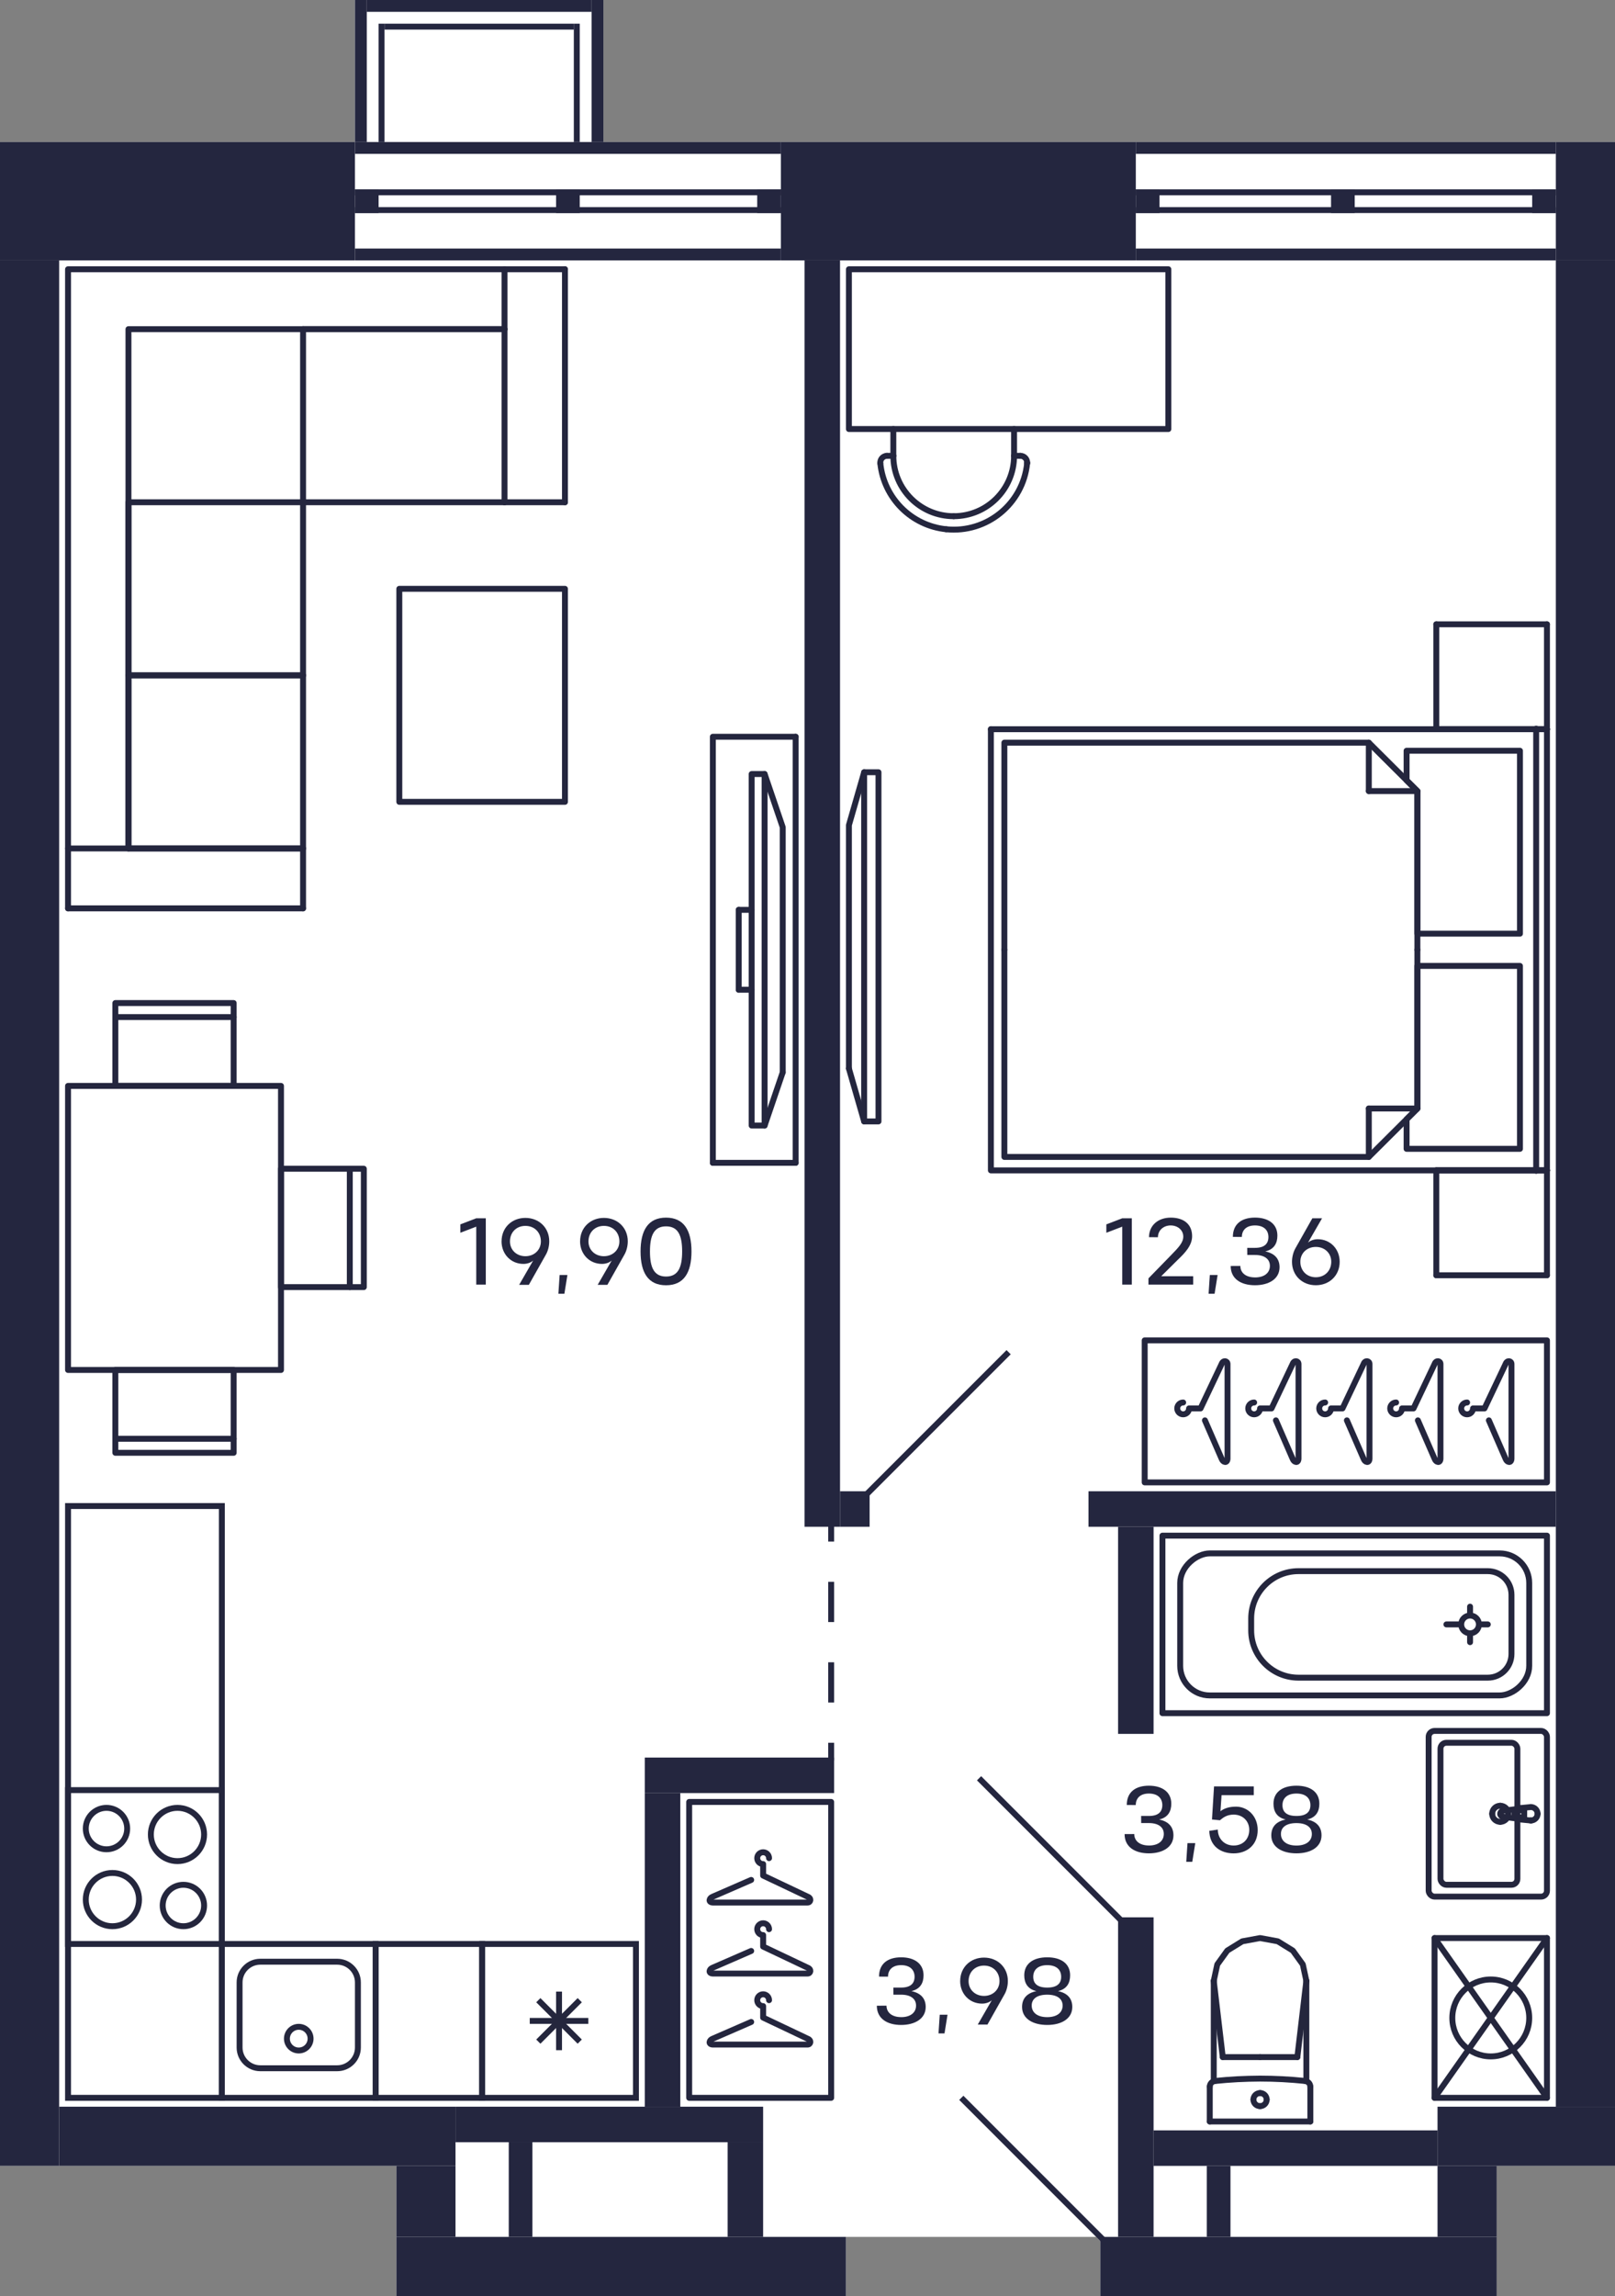 <?xml version="1.0" encoding="UTF-8"?>
<svg xmlns="http://www.w3.org/2000/svg" width="546" height="776" viewBox="0 0 546 776">
  <rect x="0" y="0" width="546" height="776" fill="#808080" stroke="none"/>
  <defs>
    <style>
      .cls-1, .cls-2 {
        stroke: #24263d;
      }

      .cls-1, .cls-2, .cls-3, .cls-4, .cls-5 {
        fill: none;
        stroke-width: 2px;
      }

      .cls-1, .cls-3 {
        stroke-linecap: round;
        stroke-linejoin: round;
      }

      .cls-2, .cls-4, .cls-5 {
        stroke-miterlimit: 10;
      }

      .cls-6 {
        fill: #24263d;
      }

      .cls-6, .cls-7, .cls-8 {
        stroke-width: 0px;
      }

      .cls-3 {
        stroke: #24263e;
      }

      .cls-7 {
        fill: #fff;
      }

      .cls-8 {
        fill: #24263f;
      }

      .cls-4 {
        stroke-dasharray: 0 0 13.6 13.6;
      }

      .cls-4, .cls-5 {
        stroke: #24263f;
      }
    </style>
  </defs>
  <g id="Layer_1" data-name="Layer 1">
    <path class="cls-7" d="M526,48h20v684h-40v44h-134v-18.59l-1.41-1.41h-84.59v20h-152v-44H0V48h120V0h84v48h322Z"/>
  </g>
  <g id="C-2-2_28fl_9">
    <g id="m-9" data-name="m">
      <g>
        <rect class="cls-3" x="233" y="609" width="48" height="100"/>
        <path class="cls-3" d="M253.96,683.36l-12.96,5.64c-1.31.47-1.63,1.94,0,2h32c1.15,0,1.4-1.51,0-2l-15-7.12v-3.88c-1.1,0-2-.9-2-2s.9-2,2-2,2,.9,2,2"/>
        <path class="cls-3" d="M253.96,659.36l-12.96,5.64c-1.31.47-1.63,1.94,0,2h32c1.15,0,1.4-1.51,0-2l-15-7.12v-3.88c-1.1,0-2-.9-2-2s.9-2,2-2,2,.9,2,2"/>
        <path class="cls-3" d="M253.96,635.36l-12.96,5.64c-1.31.47-1.63,1.94,0,2h32c1.15,0,1.4-1.51,0-2l-15-7.12v-3.88c-1.1,0-2-.9-2-2s.9-2,2-2,2,.9,2,2"/>
      </g>
      <g>
        <rect class="cls-3" x="387" y="453" width="136" height="48"/>
        <path class="cls-3" d="M503.36,480.04l5.64,12.96c.47,1.31,1.94,1.63,2,0v-32c0-1.15-1.51-1.4-2,0l-7.12,15h-3.88c0,1.1-.9,2-2,2s-2-.9-2-2,.9-2,2-2"/>
        <path class="cls-3" d="M479.36,480.04l5.64,12.96c.47,1.31,1.94,1.63,2,0v-32c0-1.15-1.51-1.4-2,0l-7.12,15h-3.88c0,1.1-.9,2-2,2s-2-.9-2-2,.9-2,2-2"/>
        <path class="cls-3" d="M455.36,480.04l5.64,12.96c.47,1.31,1.94,1.63,2,0v-32c0-1.15-1.51-1.4-2,0l-7.12,15h-3.88c0,1.1-.9,2-2,2s-2-.9-2-2,.9-2,2-2"/>
        <path class="cls-3" d="M431.36,480.04l5.64,12.96c.47,1.31,1.94,1.63,2,0v-32c0-1.15-1.51-1.4-2,0l-7.12,15h-3.88c0,1.1-.9,2-2,2s-2-.9-2-2,.9-2,2-2"/>
        <path class="cls-3" d="M407.36,480.04l5.64,12.96c.47,1.31,1.94,1.63,2,0v-32c0-1.15-1.51-1.4-2,0l-7.12,15h-3.88c0,1.1-.9,2-2,2s-2-.9-2-2,.9-2,2-2"/>
      </g>
      <g>
        <path class="cls-3" d="M322.43,174.46c-11.27,0-20.41-9.14-20.41-20.41"/>
        <path class="cls-3" d="M342.84,154.05c0,11.27-9.14,20.41-20.41,20.41"/>
        <line class="cls-3" x1="302.02" y1="154.05" x2="302.02" y2="145"/>
        <line class="cls-3" x1="342.84" y1="145" x2="342.84" y2="154.05"/>
        <path class="cls-3" d="M299.68,154.07c.08,0,.16-.01.24-.01"/>
        <path class="cls-3" d="M297.62,156.6c-.13-1.27.79-2.4,2.06-2.53"/>
        <line class="cls-3" x1="299.92" y1="154.05" x2="302.02" y2="154.05"/>
        <path class="cls-3" d="M347.26,156.36c0,.08,0,.16-.01.24"/>
        <path class="cls-3" d="M344.95,154.05c1.28,0,2.31,1.03,2.31,2.31"/>
        <line class="cls-3" x1="342.84" y1="154.05" x2="344.95" y2="154.05"/>
        <path class="cls-3" d="M319.89,178.87c-11.76-1.21-21.06-10.51-22.27-22.27"/>
        <path class="cls-3" d="M319.89,178.87c13.7,1.41,25.95-8.56,27.36-22.27"/>
        <polyline class="cls-3" points="287 145 395 145 395 91 287 91 287 145"/>
      </g>
      <g>
        <line class="cls-3" x1="479.19" y1="267.36" x2="462.77" y2="267.36"/>
        <line class="cls-3" x1="462.77" y1="251" x2="462.77" y2="267.36"/>
        <polyline class="cls-3" points="479.19 321 479.19 267.36 462.77 251 339.56 251 339.56 321"/>
        <line class="cls-3" x1="479.19" y1="374.64" x2="462.77" y2="374.64"/>
        <line class="cls-3" x1="462.77" y1="391" x2="462.77" y2="374.64"/>
        <polyline class="cls-3" points="339.56 321 339.56 391 462.77 391 479.19 374.64 479.19 321"/>
        <polyline class="cls-3" points="479.19 315.55 513.87 315.55 513.87 253.73 475.54 253.73 475.54 263.73 479.19 267.36 479.19 315.55"/>
        <polyline class="cls-3" points="479.19 374.64 475.54 378.27 475.54 388.27 513.87 388.27 513.87 326.45 479.19 326.45 479.19 374.64"/>
        <line class="cls-3" x1="485.58" y1="211" x2="523" y2="211"/>
        <line class="cls-3" x1="485.58" y1="211" x2="485.58" y2="246.45"/>
        <line class="cls-3" x1="485.58" y1="246.45" x2="523" y2="246.45"/>
        <line class="cls-3" x1="523" y1="246.45" x2="523" y2="211"/>
        <line class="cls-3" x1="485.58" y1="395.55" x2="523" y2="395.55"/>
        <line class="cls-3" x1="485.58" y1="395.55" x2="485.58" y2="431"/>
        <line class="cls-3" x1="485.58" y1="431" x2="523" y2="431"/>
        <line class="cls-3" x1="523" y1="431" x2="523" y2="395.55"/>
        <line class="cls-3" x1="485.58" y1="246.45" x2="523" y2="246.45"/>
        <line class="cls-3" x1="523" y1="395.55" x2="485.58" y2="395.55"/>
        <polyline class="cls-3" points="523 395.55 335 395.55 335 246.45"/>
        <line class="cls-3" x1="335" y1="246.45" x2="523" y2="246.45"/>
        <line class="cls-3" x1="523" y1="246.45" x2="523" y2="395.55"/>
        <line class="cls-3" x1="519.35" y1="395.73" x2="519.35" y2="246.27"/>
      </g>
      <g>
        <polyline class="cls-3" points="297 261 297 379 292.15 379 292.15 261 297 261"/>
        <line class="cls-3" x1="287" y1="361.12" x2="292.15" y2="379"/>
        <polyline class="cls-3" points="287 361.12 287 278.88 292.15 261"/>
      </g>
      <g>
        <line class="cls-3" x1="254.12" y1="307.5" x2="249.75" y2="307.5"/>
        <line class="cls-3" x1="264.63" y1="362.4" x2="258.5" y2="380.4"/>
        <polyline class="cls-3" points="264.63 362.4 264.63 279.6 258.5 261.6"/>
        <polyline class="cls-3" points="254.12 261.6 254.12 380.4 258.5 380.4 258.5 261.6 254.12 261.6"/>
        <line class="cls-3" x1="269" y1="393" x2="241" y2="393"/>
        <polyline class="cls-3" points="241 393 241 249 269 249"/>
        <line class="cls-3" x1="269" y1="249" x2="269" y2="393"/>
        <line class="cls-3" x1="249.75" y1="307.5" x2="249.75" y2="334.5"/>
        <line class="cls-3" x1="254.12" y1="334.5" x2="249.75" y2="334.5"/>
      </g>
      <g>
        <polyline class="cls-3" points="102.46 307 102.46 286.75 23 286.75"/>
        <line class="cls-3" x1="191" y1="169.75" x2="170.57" y2="169.75"/>
        <line class="cls-3" x1="170.57" y1="169.75" x2="170.57" y2="91"/>
        <polyline class="cls-3" points="102.46 286.75 43.43 286.75 43.43 228.25 102.46 228.25"/>
        <polyline class="cls-3" points="102.46 228.25 43.43 228.25 43.43 169.75 102.46 169.75"/>
        <line class="cls-3" x1="102.46" y1="111.25" x2="170.57" y2="111.25"/>
        <line class="cls-3" x1="102.46" y1="111.25" x2="102.46" y2="169.75"/>
        <line class="cls-3" x1="170.57" y1="169.75" x2="102.46" y2="169.75"/>
        <polyline class="cls-3" points="102.46 169.75 102.46 228.25 102.46 286.75"/>
        <line class="cls-3" x1="23" y1="307" x2="102.46" y2="307"/>
        <line class="cls-3" x1="191" y1="91" x2="191" y2="169.75"/>
        <polyline class="cls-3" points="191 91 23 91 23 307"/>
        <polyline class="cls-3" points="170.57 111.25 43.43 111.25 43.43 286.75"/>
      </g>
      <polyline class="cls-3" points="135 271 135 199 191 199 191 271 135 271 135 199 191 199"/>
      <g>
        <g>
          <line class="cls-3" x1="79" y1="343.74" x2="39" y2="343.74"/>
          <polyline class="cls-3" points="79 367 39 367 39 339 79 339 79 367"/>
        </g>
        <g>
          <line class="cls-3" x1="79" y1="486.26" x2="39" y2="486.26"/>
          <polyline class="cls-3" points="79 463 39 463 39 491 79 491 79 463"/>
        </g>
        <g>
          <line class="cls-3" x1="118.26" y1="435" x2="118.26" y2="395"/>
          <polyline class="cls-3" points="95 435 95 395 123 395 123 435 95 435"/>
        </g>
        <rect class="cls-3" x="23" y="367" width="72" height="96" transform="translate(118 830) rotate(180)"/>
      </g>
    </g>
    <g id="sant-9" data-name="sant">
      <g>
        <path class="cls-6" d="M74,606v50H24v-50h50M76,604H22v54h54v-54h0Z"/>
        <path class="cls-6" d="M36,612c3.31,0,6,2.69,6,6s-2.69,6-6,6-6-2.69-6-6,2.69-6,6-6M36,610c-4.42,0-8,3.58-8,8s3.58,8,8,8,8-3.58,8-8-3.58-8-8-8h0Z"/>
        <path class="cls-6" d="M62,638c3.31,0,6,2.69,6,6s-2.69,6-6,6-6-2.69-6-6,2.69-6,6-6M62,636c-4.42,0-8,3.58-8,8s3.58,8,8,8,8-3.58,8-8-3.58-8-8-8h0Z"/>
        <path class="cls-6" d="M38,634c4.41,0,8,3.59,8,8s-3.59,8-8,8-8-3.59-8-8,3.59-8,8-8M38,632c-5.52,0-10,4.48-10,10s4.48,10,10,10,10-4.48,10-10-4.48-10-10-10h0Z"/>
        <path class="cls-6" d="M60,612c4.41,0,8,3.59,8,8s-3.59,8-8,8-8-3.59-8-8,3.59-8,8-8M60,610c-5.52,0-10,4.48-10,10s4.48,10,10,10,10-4.48,10-10-4.48-10-10-10h0Z"/>
      </g>
      <g>
        <path class="cls-6" d="M126,658v50h-50v-50h50M128,656h-54v54h54v-54h0Z"/>
        <path class="cls-6" d="M114,664c3.31,0,6,2.69,6,6v22c0,3.31-2.69,6-6,6h-26c-3.31,0-6-2.69-6-6v-22c0-3.31,2.69-6,6-6h26M114,662h-26c-4.42,0-8,3.58-8,8v22c0,4.42,3.58,8,8,8h26c4.42,0,8-3.58,8-8v-22c0-4.42-3.58-8-8-8h0Z"/>
        <circle class="cls-2" cx="101" cy="689" r="4"/>
      </g>
      <g>
        <path class="cls-6" d="M214,658v50h-50v-50h50M216,656h-54v54h54v-54h0Z"/>
        <line class="cls-2" x1="196" y1="676" x2="182" y2="690"/>
        <line class="cls-2" x1="196" y1="690" x2="182" y2="676"/>
        <line class="cls-2" x1="198.9" y1="683" x2="179.1" y2="683"/>
        <line class="cls-2" x1="189" y1="692.9" x2="189" y2="673.1"/>
      </g>
      <path class="cls-6" d="M162,658v50h-34v-50h34M164,656h-38v54h38v-54h0Z"/>
      <g>
        <line class="cls-1" x1="426" y1="695.23" x2="413.39" y2="695.23"/>
        <line class="cls-1" x1="409" y1="717" x2="409" y2="705.27"/>
        <polyline class="cls-1" points="410.35 669.46 411.54 663.93 414.93 659.23 420.01 656.1 426 655 431.99 656.1 437.07 659.23 440.46 663.93 441.65 669.46"/>
        <line class="cls-1" x1="443" y1="717" x2="443" y2="705.27"/>
        <polyline class="cls-1" points="409 705.27 409.03 704.91 409.13 704.56 409.29 704.24 409.5 703.95 409.77 703.71 410.07 703.51 410.41 703.38 410.76 703.31"/>
        <line class="cls-1" x1="441.65" y1="703.4" x2="441.65" y2="669.46"/>
        <polyline class="cls-1" points="410.76 703.31 414.56 702.96 418.36 702.71 422.18 702.56 425.99 702.5 429.81 702.55 433.62 702.7 437.42 702.95 441.22 703.3"/>
        <line class="cls-1" x1="410.35" y1="669.5" x2="413.39" y2="695.23"/>
        <line class="cls-1" x1="441.65" y1="669.5" x2="438.61" y2="695.23"/>
        <line class="cls-1" x1="426" y1="695.23" x2="438.61" y2="695.23"/>
        <line class="cls-1" x1="410.35" y1="703.38" x2="410.35" y2="669.46"/>
        <polyline class="cls-1" points="441.22 703.3 441.58 703.37 441.92 703.51 442.22 703.7 442.49 703.94 442.71 704.23 442.87 704.56 442.97 704.91 443 705.27"/>
        <line class="cls-1" x1="409" y1="717" x2="443" y2="717"/>
        <path class="cls-1" d="M426,707.38c1.24,0,2.24.99,2.24,2.21"/>
        <path class="cls-1" d="M423.76,709.6c0-1.22,1-2.21,2.24-2.21"/>
        <path class="cls-1" d="M426,711.81c-1.24,0-2.24-.99-2.24-2.21"/>
        <path class="cls-1" d="M428.24,709.6c0,1.22-1,2.21-2.24,2.21"/>
      </g>
      <g>
        <g>
          <path class="cls-1" d="M513.75,611.1c-.31.03-.6.13-.86.3"/>
          <line class="cls-1" x1="513.75" y1="611.1" x2="517.56" y2="610.73"/>
          <path class="cls-1" d="M512.32,614.04c.15.23.34.43.57.57"/>
          <path class="cls-1" d="M512.89,611.39c-.89.57-1.14,1.76-.57,2.64"/>
          <path class="cls-1" d="M512.72,613c0,.68.55,1.23,1.23,1.23"/>
          <path class="cls-1" d="M513.95,611.77c-.68,0-1.23.55-1.23,1.23"/>
          <polyline class="cls-1" points="513.95 614.23 515.3 614.23 515.3 611.77"/>
          <line class="cls-1" x1="515.3" y1="611.77" x2="513.95" y2="611.77"/>
          <path class="cls-1" d="M519.83,613c0-1.25-1.02-2.27-2.27-2.27"/>
          <path class="cls-1" d="M517.56,615.27c1.25,0,2.27-1.02,2.27-2.27"/>
          <path class="cls-1" d="M507.21,613.13c.06.46.42.82.88.88"/>
          <path class="cls-1" d="M508.09,611.99c-.56.07-.95.58-.88,1.13"/>
          <line class="cls-1" x1="512.89" y1="614.61" x2="508.09" y2="614.01"/>
          <path class="cls-1" d="M512.89,614.61c.26.17.56.27.86.3"/>
          <line class="cls-1" x1="517.56" y1="615.27" x2="513.75" y2="614.9"/>
          <line class="cls-1" x1="508.09" y1="611.99" x2="512.89" y2="611.39"/>
          <line class="cls-1" x1="513.75" y1="611.1" x2="513.75" y2="611.1"/>
          <line class="cls-1" x1="508.09" y1="611.99" x2="508.09" y2="611.99"/>
          <line class="cls-1" x1="512.89" y1="614.61" x2="512.89" y2="614.61"/>
          <line class="cls-1" x1="517.56" y1="615.27" x2="517.56" y2="615.27"/>
          <path class="cls-1" d="M507.2,610.28c-1.5,0-2.72,1.22-2.72,2.72"/>
          <path class="cls-1" d="M509.92,613c0-1.5-1.22-2.72-2.72-2.72"/>
          <path class="cls-1" d="M507.2,615.72c1.5,0,2.72-1.22,2.72-2.72"/>
          <path class="cls-1" d="M504.48,613c0,1.5,1.22,2.72,2.72,2.72"/>
        </g>
        <rect class="cls-1" x="483" y="585" width="40" height="56" rx="2" ry="2"/>
        <rect class="cls-1" x="487" y="589" width="26" height="48" rx="2" ry="2"/>
      </g>
      <g>
        <rect class="cls-1" x="485" y="655" width="38" height="54"/>
        <circle class="cls-1" cx="504" cy="682" r="13"/>
        <line class="cls-1" x1="485" y1="709" x2="523" y2="655"/>
        <line class="cls-1" x1="485" y1="655" x2="523" y2="709"/>
      </g>
      <g>
        <circle class="cls-1" cx="497" cy="549" r="3"/>
        <rect class="cls-1" x="428" y="484" width="60" height="130" transform="translate(1007 91) rotate(90)"/>
        <line class="cls-1" x1="501" y1="549" x2="503" y2="549"/>
        <line class="cls-1" x1="493" y1="549" x2="489" y2="549"/>
        <line class="cls-1" x1="497" y1="553" x2="497" y2="555"/>
        <line class="cls-1" x1="497" y1="545" x2="497" y2="543"/>
        <rect class="cls-1" x="434" y="490" width="48" height="118" rx="10" ry="10" transform="translate(1007 91) rotate(90)"/>
        <path class="cls-1" d="M457,505h20c4.42,0,8,3.58,8,8v64c0,8.83-7.17,16-16,16h-4c-8.83,0-16-7.17-16-16v-64c0-4.42,3.58-8,8-8Z" transform="translate(1016 82) rotate(90)"/>
      </g>
      <path class="cls-6" d="M74,510v198H24s0-198,0-198h50M76,508H22v202h54v-202h0Z"/>
    </g>
    <g id="d-9" data-name="d">
      <line class="cls-5" x1="293" y1="505" x2="341" y2="457"/>
      <line class="cls-5" x1="331" y1="601" x2="379" y2="649"/>
      <line class="cls-5" x1="325" y1="709" x2="373" y2="757"/>
      <g>
        <line class="cls-5" x1="281" y1="595" x2="281" y2="589"/>
        <line class="cls-4" x1="281" y1="575.4" x2="281" y2="527.8"/>
        <line class="cls-5" x1="281" y1="521" x2="281" y2="515"/>
      </g>
    </g>
    <g id="s-9" data-name="s">
      <rect class="cls-8" x="264" y="48" width="120" height="40"/>
      <rect class="cls-8" x="190" y="14" width="4" height="144" transform="translate(106 278) rotate(-90)"/>
      <rect class="cls-8" x="190" y="-22" width="4" height="144" transform="translate(142 242) rotate(-90)"/>
      <rect class="cls-8" x="191" y="-1" width="2" height="144" transform="translate(121 263) rotate(-90)"/>
      <rect class="cls-8" x="191" y="-7" width="2" height="144" transform="translate(127 257) rotate(-90)"/>
      <rect class="cls-8" x="20" y="712" width="134" height="20"/>
      <rect class="cls-8" x="134" y="756" width="152" height="20"/>
      <rect class="cls-8" y="88" width="20" height="644"/>
      <rect class="cls-8" x="516" y="58" width="40" height="20" transform="translate(604 -468) rotate(90)"/>
      <rect class="cls-8" x="40" y="8" width="40" height="120" transform="translate(128 8) rotate(90)"/>
      <rect class="cls-8" x="246" y="724" width="12" height="32"/>
      <rect class="cls-8" x="218" y="606" width="12" height="106"/>
      <rect class="cls-8" x="372" y="756" width="134" height="20"/>
      <rect class="cls-8" x="272" y="88" width="12" height="428"/>
      <rect class="cls-8" x="378" y="516" width="12" height="70"/>
      <rect class="cls-8" x="284" y="504" width="10" height="12"/>
      <rect class="cls-8" x="526" y="88" width="20" height="624" transform="translate(1072 800) rotate(180)"/>
      <rect class="cls-8" x="378" y="648" width="12" height="108" transform="translate(768 1404) rotate(180)"/>
      <rect class="cls-8" x="368" y="504" width="158" height="12"/>
      <rect class="cls-8" x="218" y="594" width="64" height="12" transform="translate(500 1200) rotate(180)"/>
      <rect class="cls-8" x="134" y="732" width="20" height="24"/>
      <rect class="cls-8" x="154" y="712" width="104" height="12"/>
      <rect class="cls-8" x="172" y="724" width="8" height="32"/>
      <rect class="cls-8" x="486" y="732" width="20" height="24" transform="translate(992 1488) rotate(180)"/>
      <rect class="cls-8" x="390" y="720" width="96" height="12"/>
      <rect class="cls-8" x="408" y="732" width="8" height="24" transform="translate(824 1488) rotate(180)"/>
      <rect class="cls-8" x="120" y="64" width="8" height="8"/>
      <rect class="cls-8" x="256" y="64" width="8" height="8"/>
      <rect class="cls-8" x="188" y="64" width="8" height="8"/>
      <rect class="cls-8" x="453" y="15" width="4" height="142" transform="translate(369 541) rotate(-90)"/>
      <rect class="cls-8" x="453" y="-21" width="4" height="142" transform="translate(405 505) rotate(-90)"/>
      <rect class="cls-8" x="454" y="0" width="2" height="142" transform="translate(384 526) rotate(-90)"/>
      <rect class="cls-8" x="454" y="-6" width="2" height="142" transform="translate(390 520) rotate(-90)"/>
      <rect class="cls-8" x="384" y="64" width="8" height="8"/>
      <rect class="cls-8" x="518" y="64" width="8" height="8"/>
      <rect class="cls-8" x="450" y="64" width="8" height="8"/>
      <rect class="cls-8" x="486" y="712" width="60" height="20"/>
      <rect class="cls-8" x="160" y="-36" width="4" height="76" transform="translate(160 164) rotate(-90)"/>
      <rect class="cls-8" x="200" width="4" height="48" transform="translate(404 48) rotate(180)"/>
      <rect class="cls-8" x="120" width="4" height="48" transform="translate(244 48) rotate(180)"/>
      <rect class="cls-8" x="194" y="8" width="2" height="40" transform="translate(390 56) rotate(180)"/>
      <rect class="cls-8" x="128" y="8" width="2" height="40" transform="translate(258 56) rotate(180)"/>
      <rect class="cls-8" x="130" y="8" width="64" height="2" transform="translate(324 18) rotate(180)"/>
    </g>
    <g id="t-9" data-name="t">
      <g>
        <path class="cls-8" d="M379.41,434.15v-19.58l-5.38,2.06v-2.83l5.38-2.06h3.23v22.41h-3.23Z"/>
        <path class="cls-8" d="M403.4,434.15h-15.13v-2.1l7.43-7.63c2.72-2.77,4.4-4.51,4.34-6.56-.02-2.11-1.86-3.7-4.26-3.7s-4.29,1.62-4.31,3.99l-3.02-.02c.03-3.94,3.02-6.61,7.36-6.61s7.19,2.18,7.22,6.21c.05,3.07-2.34,5.67-4.69,7.89l-5.75,5.7h10.8v2.83Z"/>
        <path class="cls-8" d="M411.65,430.92l-1.02,6.32h-2.03l.42-6.32h2.64Z"/>
        <path class="cls-8" d="M424.29,431.73c3.22,0,5.01-1.58,5.04-3.86.03-2.32-1.81-3.73-5.04-3.73h-2.61l-.02-2.4h2.62c3.22,0,4.56-1.42,4.55-3.71-.03-2.3-1.57-3.87-4.55-3.87s-4.43,1.65-4.43,3.89l-3.04-.02c0-4.39,2.99-6.52,7.48-6.52s7.57,2.13,7.57,6.08c0,2.61-1.1,4.64-4.1,5.35,3.14.64,4.83,2.45,4.83,5.35,0,3.95-3.62,6.08-8.31,6.08s-8.21-2.13-8.21-6.5l3.27-.02c0,2.27,1.79,3.87,4.95,3.87Z"/>
        <path class="cls-8" d="M452.92,426.45c0,4.63-3.47,7.92-8.07,7.92s-8.05-3.3-8.05-7.92c0-1.6.43-3.25,1.1-4.47l5.78-10.24h3.28l-4.75,8.23c.82-.74,2.05-1.15,3.3-1.15,4.21,0,7.41,3.28,7.41,7.63ZM450.07,426.48c.03-2.95-2.22-5.06-5.22-5.06s-5.25,2.11-5.23,5.06c.03,3.01,2.19,5.19,5.23,5.19s5.19-2.18,5.22-5.19Z"/>
      </g>
      <g>
        <path class="cls-8" d="M161.01,434.15v-19.58l-5.38,2.06v-2.83l5.38-2.06h3.23v22.41h-3.23Z"/>
        <path class="cls-8" d="M169.57,419.52c0-4.61,3.47-7.91,8.05-7.91s8.07,3.3,8.07,7.91c0,1.62-.43,3.27-1.12,4.48l-5.78,10.24h-3.28l4.75-8.23c-.8.74-2.03,1.15-3.3,1.15-4.21,0-7.4-3.28-7.4-7.65ZM172.41,419.5c-.03,2.95,2.24,5.06,5.22,5.06s5.25-2.11,5.23-5.06c-.03-3.03-2.19-5.19-5.23-5.19s-5.19,2.16-5.22,5.19Z"/>
        <path class="cls-8" d="M191.83,430.92l-1.02,6.32h-2.03l.42-6.32h2.64Z"/>
        <path class="cls-8" d="M196.12,419.52c0-4.61,3.47-7.91,8.05-7.91s8.07,3.3,8.07,7.91c0,1.62-.43,3.27-1.12,4.48l-5.78,10.24h-3.28l4.75-8.23c-.8.74-2.03,1.15-3.3,1.15-4.21,0-7.4-3.28-7.4-7.65ZM198.95,419.5c-.03,2.95,2.24,5.06,5.22,5.06s5.25-2.11,5.23-5.06c-.03-3.03-2.19-5.19-5.23-5.19s-5.19,2.16-5.22,5.19Z"/>
        <path class="cls-8" d="M216.56,422.95c0-7.16,2.58-11.43,8.61-11.43s8.61,4.27,8.61,11.43-2.58,11.43-8.61,11.43-8.61-4.27-8.61-11.43ZM230.62,422.95c0-5.39-1.34-8.48-5.44-8.48s-5.44,3.09-5.44,8.48,1.36,8.48,5.44,8.48,5.44-3.09,5.44-8.48Z"/>
      </g>
      <g>
        <path class="cls-8" d="M304.66,681.73c3.22,0,5.01-1.58,5.04-3.86.03-2.32-1.81-3.73-5.04-3.73h-2.61l-.02-2.4h2.62c3.22,0,4.56-1.42,4.55-3.71-.03-2.3-1.57-3.87-4.55-3.87s-4.43,1.65-4.43,3.89l-3.04-.02c0-4.39,2.99-6.52,7.48-6.52s7.57,2.13,7.57,6.08c0,2.61-1.1,4.64-4.1,5.35,3.14.64,4.83,2.45,4.83,5.35,0,3.95-3.62,6.08-8.31,6.08s-8.21-2.13-8.21-6.5l3.27-.02c0,2.27,1.79,3.87,4.95,3.87Z"/>
        <path class="cls-8" d="M320.34,680.91l-1.02,6.32h-2.03l.42-6.32h2.64Z"/>
        <path class="cls-8" d="M324.62,669.52c0-4.61,3.47-7.91,8.05-7.91s8.07,3.3,8.07,7.91c0,1.62-.43,3.27-1.12,4.48l-5.78,10.24h-3.28l4.75-8.23c-.8.74-2.03,1.15-3.3,1.15-4.21,0-7.4-3.28-7.4-7.65ZM327.46,669.5c-.03,2.95,2.24,5.06,5.22,5.06s5.25-2.11,5.23-5.06c-.03-3.03-2.19-5.19-5.23-5.19s-5.19,2.16-5.22,5.19Z"/>
        <path class="cls-8" d="M362.52,678.29c0,3.95-3.62,6.08-8.48,6.08s-8.5-2.13-8.5-6.08c0-2.9,1.7-4.71,4.85-5.35-2.99-.71-4.11-2.74-4.11-5.35,0-3.95,3.07-6.08,7.76-6.08s7.75,2.13,7.75,6.08c0,2.61-1.1,4.64-4.1,5.35,3.15.64,4.83,2.45,4.83,5.35ZM359.25,677.87c.03-2.32-1.81-3.73-5.22-3.73s-5.27,1.41-5.23,3.73c.03,2.27,1.86,3.86,5.23,3.86s5.2-1.58,5.22-3.86ZM358.76,668.03c-.03-2.3-1.57-3.87-4.72-3.87s-4.71,1.62-4.72,3.87c-.03,2.29,1.33,3.71,4.72,3.71s4.75-1.42,4.72-3.71Z"/>
      </g>
      <g>
        <path class="cls-8" d="M388.42,623.73c3.22,0,5.01-1.58,5.04-3.86.03-2.32-1.81-3.73-5.04-3.73h-2.61l-.02-2.4h2.62c3.22,0,4.56-1.42,4.55-3.71-.03-2.3-1.57-3.87-4.55-3.87s-4.43,1.65-4.43,3.89l-3.04-.02c0-4.39,2.99-6.52,7.48-6.52s7.57,2.13,7.57,6.08c0,2.61-1.1,4.64-4.1,5.35,3.14.64,4.83,2.45,4.83,5.35,0,3.95-3.62,6.08-8.31,6.08s-8.21-2.13-8.21-6.5l3.27-.02c0,2.27,1.79,3.87,4.95,3.87Z"/>
        <path class="cls-8" d="M404.1,622.92l-1.02,6.32h-2.03l.42-6.32h2.64Z"/>
        <path class="cls-8" d="M425.2,618.5c0,5.09-3.67,7.88-8.12,7.88s-8.13-2.48-8.24-7.62l2.88-.42c.02,3.15,2.26,5.39,5.36,5.39s5.23-2.13,5.27-5.23c.03-3.06-2.24-5.22-5.27-5.22-2.24,0-3.52.96-4.64,1.91l-2.69-.26.69-11.19h13.43v2.96h-10.88l-.38,5.44c1.38-1.09,3.19-1.55,5.28-1.55,3.83,0,7.31,3.1,7.31,7.91Z"/>
        <path class="cls-8" d="M446.78,620.29c0,3.95-3.62,6.08-8.48,6.08s-8.5-2.13-8.5-6.08c0-2.9,1.7-4.71,4.85-5.35-2.99-.71-4.11-2.74-4.11-5.35,0-3.95,3.07-6.08,7.76-6.08s7.75,2.13,7.75,6.08c0,2.61-1.1,4.64-4.1,5.35,3.15.64,4.83,2.45,4.83,5.35ZM443.51,619.88c.03-2.32-1.81-3.73-5.22-3.73s-5.27,1.41-5.23,3.73c.03,2.27,1.86,3.86,5.23,3.86s5.2-1.58,5.22-3.86ZM443.02,610.03c-.03-2.3-1.57-3.87-4.72-3.87s-4.71,1.62-4.72,3.87c-.03,2.29,1.33,3.71,4.72,3.71s4.75-1.42,4.72-3.71Z"/>
      </g>
    </g>
  </g>
</svg>